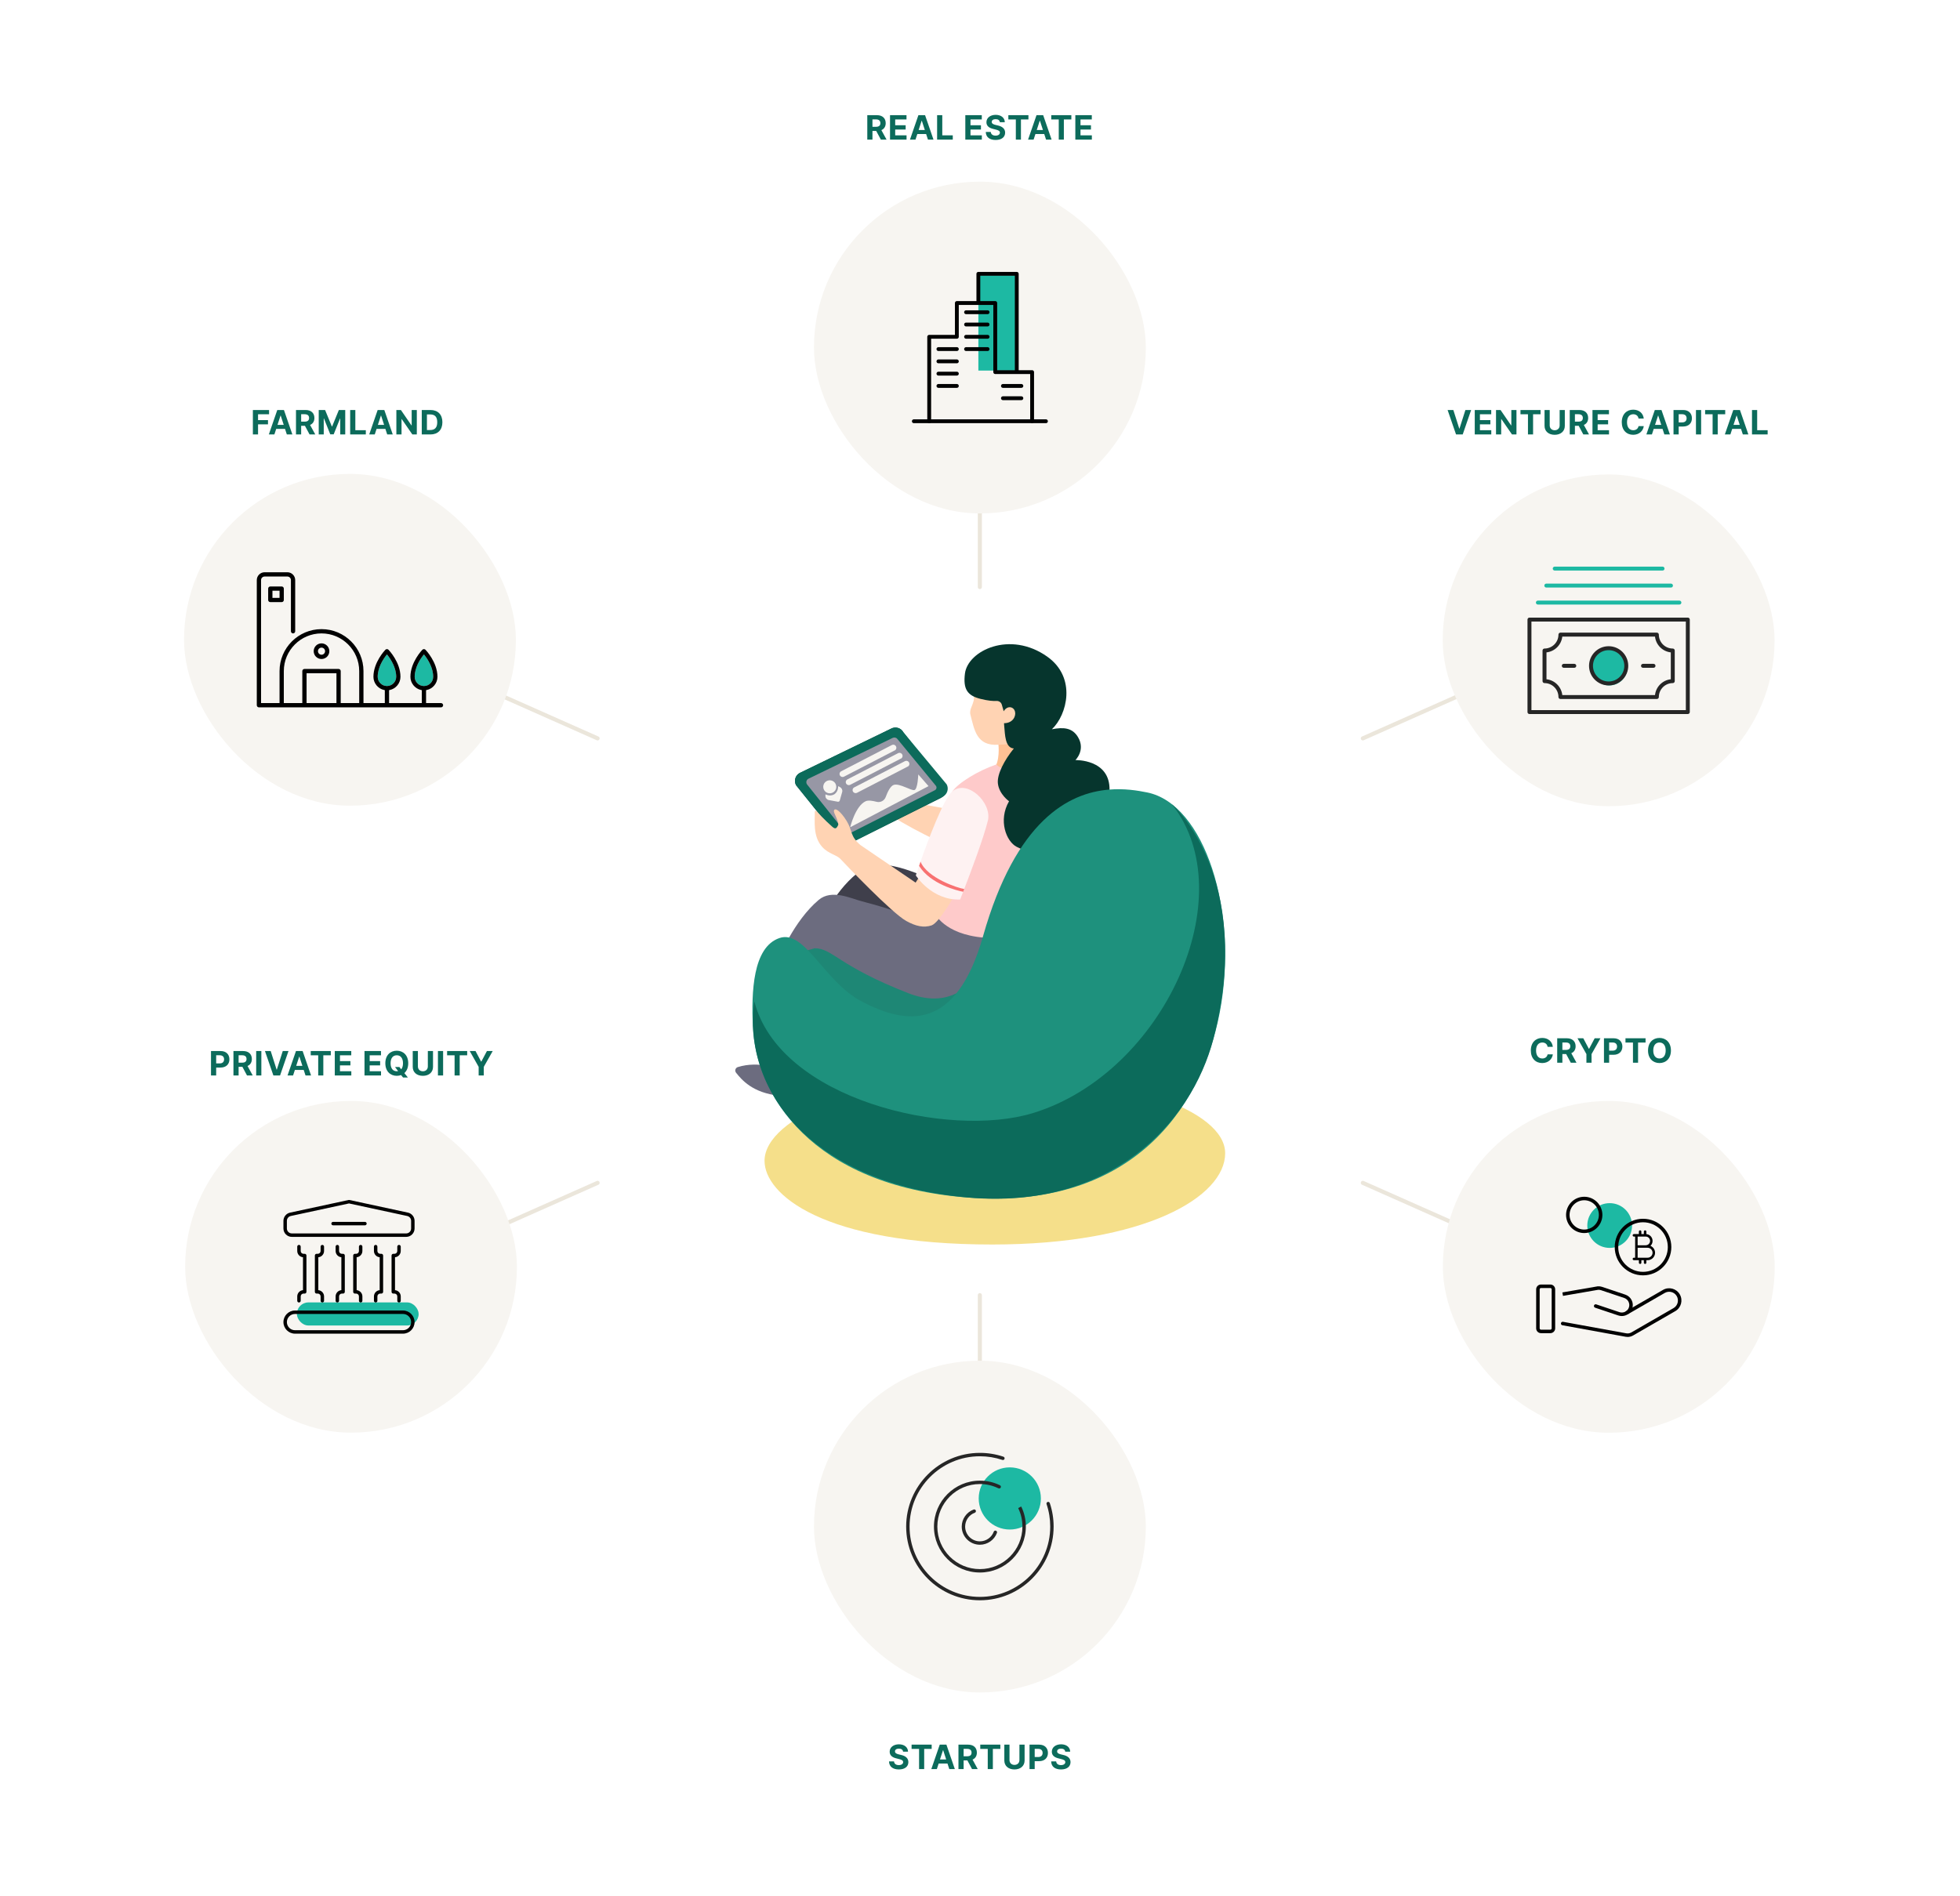 <svg width="614" height="594" viewBox="0 0 614 594" fill="none" xmlns="http://www.w3.org/2000/svg">
<g clip-path="url(#clip0_2297_3172)">
<g style="mix-blend-mode:multiply">
<path d="M383.802 361.374C383.802 347.72 351.503 336.648 311.652 336.648C271.801 336.648 239.503 350.096 239.503 363.75C239.503 374.141 257.441 389.965 310.861 389.965C358.754 389.949 383.802 375.028 383.802 361.374Z" fill="#F5DF8A"/>
</g>
<path d="M244.14 335.049C244.14 335.049 237.837 332.277 231.123 334.368C230.363 334.606 230.094 335.524 230.585 336.142C232.279 338.265 235.716 342.479 244.14 343.335V335.049Z" fill="#6C6C7F"/>
<path d="M320.707 318.56C325.362 313.222 324.444 303.211 318.111 300.027C304.922 293.406 272.766 284.504 251.772 296.843C222.972 313.76 300.758 341.433 320.707 318.56Z" fill="#1E8775"/>
<path d="M306.436 278.971C298.836 280.792 303.823 279.525 285.141 272.904C281.816 271.732 274.422 269.419 270.036 272.492C261.645 278.369 257.608 288.443 257.608 288.443L269.055 286.241C274.723 286.732 275.815 292.324 297.094 302.842C318.373 313.359 326.496 286.099 326.496 286.099L306.42 278.971H306.436Z" fill="#3F3F4B"/>
<path d="M291.778 286.621C284.368 289.108 289.213 287.398 270.04 282.44C266.62 281.553 260.572 278.527 256.471 281.98C248.634 288.57 243.979 300.339 243.979 300.339L255.189 297.139C260.873 297.139 262.456 302.604 284.574 311.221C306.692 319.838 312.408 291.975 312.408 291.975L291.778 286.637V286.621Z" fill="#6C6C7F"/>
<path d="M297.751 265.4C297.751 265.4 282.377 258.462 277.469 254.201L280.81 250.542L309.688 255.817L297.751 265.4Z" fill="#FFD3B3"/>
<path d="M319.06 231.946C319.06 231.946 316.875 231.946 312.775 233.356C312.775 233.356 313.392 238.631 311.223 241.102C308.69 244.001 319.868 243.731 319.868 243.731L328.924 234.908L319.06 231.946Z" fill="#FFC194"/>
<path d="M293.143 286.674C293.143 286.674 296.722 293.707 310.844 293.929C323.954 294.15 326.218 291.426 328.925 287.656C329.954 274.43 336.161 270.105 337.285 261.172C337.411 260.221 337.475 259.207 337.459 258.146C337.427 253.743 334.91 240.722 334.91 240.722C334.91 240.722 328.925 236.239 322.37 239.091C322.37 239.091 314.834 242.734 312.143 239.534C306.474 241.467 300.221 245.252 298.336 248.008C297.196 249.656 301.107 261.647 300.078 271.864C299.176 280.75 293.143 286.69 293.143 286.69V286.674Z" fill="#FECACA"/>
<path d="M294.932 249.941L266.718 264.023C265.34 264.751 263.631 264.229 262.902 262.866L249.365 246.028C248.637 244.65 249.16 242.94 250.521 242.211L279.178 228.303C280.556 227.575 282.266 228.097 282.994 229.46L296.087 246.108C296.816 247.486 296.293 249.196 294.932 249.925V249.941Z" fill="#00473B"/>
<path d="M295.408 249.608L266.719 264.023C265.341 264.751 263.632 264.229 262.903 262.866L249.366 246.028C248.638 244.65 249.16 242.94 250.522 242.211L279.179 228.304C280.557 227.575 282.267 228.098 282.995 229.46L296.563 245.775C297.292 247.153 296.769 248.864 295.408 249.592V249.608Z" fill="#0C6B5B"/>
<path d="M264.486 260.396L252.865 245.855C252.374 245.253 252.58 244.335 253.276 244.002L279.638 231.219C280.16 230.966 280.778 231.108 281.126 231.568L293.159 246.188C293.539 246.647 293.396 247.344 292.858 247.614L266.703 260.872C265.99 261.236 264.993 261.014 264.502 260.396H264.486Z" fill="#9797A5"/>
<path d="M282.219 237.696L266.339 245.917C265.959 246.107 265.5 246.028 265.215 245.727C264.771 245.267 264.898 244.507 265.468 244.222L281.348 236.001C281.744 235.795 282.219 235.89 282.504 236.223C282.916 236.682 282.789 237.426 282.235 237.712L282.219 237.696Z" fill="#F7F5F1"/>
<path d="M284.356 240.199L268.476 248.42C268.096 248.61 267.637 248.531 267.352 248.23C266.909 247.771 267.036 247.01 267.606 246.725L283.486 238.504C283.882 238.298 284.356 238.393 284.641 238.726C285.053 239.185 284.926 239.93 284.372 240.215L284.356 240.199Z" fill="#F7F5F1"/>
<path d="M280.271 235.146L264.391 243.367C264.011 243.557 263.552 243.478 263.267 243.177C262.823 242.718 262.95 241.957 263.52 241.672L279.4 233.451C279.796 233.245 280.271 233.34 280.556 233.673C280.967 234.132 280.841 234.877 280.287 235.162L280.271 235.146Z" fill="#F7F5F1"/>
<path d="M266.322 259.238C266.322 259.238 267.969 252.474 271.215 251.049C272.006 250.7 273.4 250.922 274.587 251.239C275.79 251.556 277.041 250.906 277.469 249.718C278.039 248.166 278.925 246.297 279.97 245.948C281.838 245.346 285.48 247.881 286.493 247.548C287.507 247.215 287.665 242.669 287.665 242.669L290.879 246.328L266.322 259.222V259.238Z" fill="#F7F5F1"/>
<path d="M261.654 245.442C262.256 246.393 261.987 247.66 261.037 248.262C260.087 248.864 258.82 248.595 258.218 247.644C257.616 246.694 257.886 245.426 258.836 244.824C259.786 244.222 261.053 244.491 261.654 245.442Z" fill="#F7F5F1"/>
<path d="M263.173 246.647L262.666 246.377C262.666 246.377 262.555 246.377 262.555 246.456C262.555 246.868 262.508 248.057 261.383 248.881C260.164 249.578 259.04 249.118 258.691 248.944C258.644 248.912 258.58 248.944 258.58 249.023V249.451C258.596 250.069 259.055 250.592 259.657 250.703L262.508 251.226C262.745 251.241 262.983 251.099 263.062 250.861L263.822 248.183C263.996 247.597 263.727 246.963 263.189 246.678L263.173 246.647Z" fill="#F7F5F1"/>
<path d="M299.382 279.973C299.382 279.973 294.268 289.144 291.829 289.968C289.391 290.776 286.89 290.253 283.881 288.574C279.337 286.039 264.946 270.96 263.346 269.217C262.032 267.792 259.626 267.633 257.583 265.4C254.544 262.074 255.319 257.084 255.24 254.344C255.24 254.106 255.525 253.963 255.715 254.106C255.715 254.106 258.438 257.084 260.766 259.096C261.89 260.078 262.159 259.27 262.555 258.573C262.777 258.193 262.207 256.72 261.858 255.896C261.51 255.088 261.098 254.407 261.272 253.916C261.621 252.981 263.378 254.249 265.246 257.274C267.099 260.299 266.212 261.994 269.569 264.814L286.826 276.567L292.399 267.792L299.366 279.941L299.382 279.973Z" fill="#FFD3B3"/>
<path d="M286.891 274.303C286.891 274.303 291.862 282.191 300.776 281.858C300.776 281.858 301.14 280.939 301.726 279.435C301.821 279.165 301.932 278.88 302.058 278.563C304.148 273.162 308.17 262.47 309.468 257.148C310.83 251.556 303.04 244.048 298.322 247.992C295.583 250.289 290.786 263.151 288.363 269.994C288.205 270.469 288.047 270.913 287.904 271.309C287.271 273.146 286.891 274.303 286.891 274.303Z" fill="#FEF2F2"/>
<path d="M287.917 271.326C291.575 277.14 299.983 279.089 301.741 279.437C301.836 279.168 301.947 278.883 302.073 278.566C300.141 278.328 290.403 275.096 288.376 269.995C288.218 270.471 288.059 270.914 287.917 271.31V271.326Z" fill="#F87171"/>
<path d="M304.258 212.432C304.258 212.432 305.461 217.786 305.002 219.608C304.828 220.273 304.559 220.986 304.321 221.54C304.005 222.285 303.783 223.108 303.989 223.9C305.24 228.652 305.873 233.848 312.792 233.357C312.792 233.357 321.959 233.389 322.276 229.682C322.592 225.96 327.184 209.185 304.274 212.432H304.258Z" fill="#FFD3B3"/>
<path d="M302.278 211.086C303.165 203.847 316.401 197.495 328.054 205.748C337.348 212.321 334.276 224.027 329.526 228.51C333.184 227.797 335.939 228.034 337.696 230.965C340.134 235.036 336.888 238.172 336.888 238.172C336.888 238.172 347.797 237.824 347.576 247.581C347.338 257.338 335.859 274.224 318.491 265.353C315.261 263.706 312.617 257.101 316.1 251.066C316.1 251.066 313.06 248.943 312.617 245.601C312.221 242.623 314.754 238.029 317.604 234.529C314.802 234.386 314.834 229.84 314.628 227.971C314.549 227.306 314.533 226.609 314.533 226.609C317.209 226.609 318.301 224.518 317.984 223.061C317.636 221.397 315.578 220.938 314.422 222.871L313.836 220.811C313.63 220.067 312.918 219.592 312.142 219.639C311.192 219.703 309.609 219.608 307.155 218.99C302.975 217.944 301.693 215.869 302.278 211.086Z" fill="#06352D"/>
<path d="M235.843 321.602C236.714 342.732 253.86 371.561 303.322 375.252C402.735 382.681 395.293 255.565 359.369 248.31C356.345 247.692 352.149 247.011 347.368 247.423C334.86 248.468 318.268 256.927 307.961 293.327C299.522 323.154 284.132 321.269 269.867 313.761C258.104 307.567 252.135 291.157 244.139 293.945C235.795 296.844 235.384 310.862 235.827 321.618L235.843 321.602Z" fill="#1E917D"/>
<path d="M236.304 313.76C232.52 341.449 253.909 370.895 303.323 375.251C347.575 379.148 373.24 352.109 380.127 325.482C393.221 274.715 367.113 251.984 367.113 251.984C389.722 280.576 364.595 336.19 323.636 348.767C297.212 356.877 244.157 344.601 236.304 313.76Z" fill="#0C6B5B"/>
</g>
<path d="M306.953 160.855L306.953 183.951" stroke="#EBE6DB" stroke-width="1.283" stroke-linecap="round"/>
<path d="M306.953 405.838L306.953 428.935" stroke="#EBE6DB" stroke-width="1.283" stroke-linecap="round"/>
<path d="M458.593 384.704L426.93 370.646" stroke="#EBE6DB" stroke-width="1.283" stroke-linecap="round"/>
<path d="M187.203 231.371L155.539 217.312" stroke="#EBE6DB" stroke-width="1.283" stroke-linecap="round"/>
<path d="M155.54 384.704L187.203 370.646" stroke="#EBE6DB" stroke-width="1.283" stroke-linecap="round"/>
<path d="M426.929 231.371L458.592 217.312" stroke="#EBE6DB" stroke-width="1.283" stroke-linecap="round"/>
<rect x="254.986" y="56.922" width="103.961" height="103.961" rx="51.98" fill="#F7F5F1"/>
<rect x="306.488" y="86.287" width="11.548" height="29.832" fill="#1DB9A3"/>
<path d="M291.088 131.998V105.533H299.749V94.948H311.778V116.6H323.326V131.998" stroke="black" stroke-width="1.203" stroke-linecap="round" stroke-linejoin="round"/>
<path d="M327.657 131.998H286.276" stroke="black" stroke-width="1.203" stroke-linecap="round" stroke-linejoin="round"/>
<path d="M293.975 109.383H299.75" stroke="black" stroke-width="1.203" stroke-linecap="round" stroke-linejoin="round"/>
<path d="M302.637 97.835H309.375" stroke="black" stroke-width="1.203" stroke-linecap="round" stroke-linejoin="round"/>
<path d="M293.975 113.232H299.75" stroke="black" stroke-width="1.203" stroke-linecap="round" stroke-linejoin="round"/>
<path d="M302.637 101.684H309.375" stroke="black" stroke-width="1.203" stroke-linecap="round" stroke-linejoin="round"/>
<path d="M293.975 117.082H299.75" stroke="black" stroke-width="1.203" stroke-linecap="round" stroke-linejoin="round"/>
<path d="M314.184 120.931H319.96" stroke="black" stroke-width="1.203" stroke-linecap="round" stroke-linejoin="round"/>
<path d="M302.637 105.534H309.375" stroke="black" stroke-width="1.203" stroke-linecap="round" stroke-linejoin="round"/>
<path d="M293.975 120.931H299.75" stroke="black" stroke-width="1.203" stroke-linecap="round" stroke-linejoin="round"/>
<path d="M314.184 124.781H319.96" stroke="black" stroke-width="1.203" stroke-linecap="round" stroke-linejoin="round"/>
<path d="M302.637 109.383H309.375" stroke="black" stroke-width="1.203" stroke-linecap="round" stroke-linejoin="round"/>
<path d="M306.487 94.467V85.806H318.516V116.119" stroke="black" stroke-width="1.203" stroke-linecap="round" stroke-linejoin="round"/>
<path d="M271.691 43.75V36.09H274.713C276.453 36.09 277.459 37.07 277.459 38.592C277.459 39.639 276.976 40.399 276.105 40.773L277.732 43.75H275.944L274.493 41.035H273.311V43.75H271.691ZM273.311 39.733H274.41C275.338 39.733 275.79 39.352 275.79 38.592C275.79 37.829 275.338 37.414 274.403 37.414H273.311V39.733ZM278.814 43.75V36.09H283.976V37.425H280.434V39.251H283.71V40.586H280.434V42.415H283.991V43.75H278.814ZM286.794 43.75H285.059L287.703 36.09H289.791L292.431 43.75H290.696L290.127 42.004H287.363L286.794 43.75ZM287.774 40.739H289.72L288.777 37.84H288.717L287.774 40.739ZM293.564 43.75V36.09H295.184V42.415H298.468V43.75H293.564ZM302.4 43.75V36.09H307.561V37.425H304.019V39.251H307.296V40.586H304.019V42.415H307.576V43.75H302.4ZM313.215 38.293C313.155 37.691 312.68 37.339 311.906 37.339C311.113 37.339 310.676 37.702 310.676 38.196C310.664 38.745 311.222 38.992 311.887 39.146L312.576 39.31C313.907 39.61 314.869 40.287 314.872 41.562C314.869 42.965 313.769 43.859 311.899 43.859C310.04 43.859 308.854 43.002 308.813 41.345H310.38C310.432 42.112 311.038 42.501 311.88 42.501C312.703 42.501 313.234 42.119 313.238 41.558C313.234 41.042 312.77 40.803 311.936 40.601L311.102 40.391C309.808 40.081 309.011 39.434 309.015 38.304C309.007 36.913 310.238 35.985 311.917 35.985C313.623 35.985 314.745 36.928 314.768 38.293H313.215ZM315.881 37.425V36.09H322.172V37.425H319.827V43.75H318.226V37.425H315.881ZM323.793 43.75H322.057L324.702 36.09H326.789L329.43 43.75H327.694L327.126 42.004H324.361L323.793 43.75ZM324.773 40.739H326.718L325.775 37.84H325.716L324.773 40.739ZM329.324 37.425V36.09H335.616V37.425H333.271V43.75H331.67V37.425H329.324ZM336.863 43.75V36.09H342.024V37.425H338.482V39.251H341.759V40.586H338.482V42.415H342.039V43.75H336.863Z" fill="#0C6B5B"/>
<rect x="254.987" y="426.368" width="103.961" height="103.961" rx="51.98" fill="#F7F5F1"/>
<ellipse cx="316.333" cy="469.535" rx="9.738" ry="9.738" fill="#1DB9A3"/>
<path d="M306.965 484.04C303.83 484.04 301.277 481.488 301.277 478.352C301.277 475.98 302.771 473.836 304.996 473.013C305.248 472.917 305.543 473.022 305.668 473.27C305.8 473.533 305.697 473.851 305.434 473.983L305.426 473.987C305.409 473.995 305.39 474.003 305.372 474.01C303.561 474.676 302.345 476.42 302.345 478.352C302.345 480.901 304.419 482.975 306.967 482.975C308.9 482.975 310.644 481.759 311.31 479.952C311.41 479.677 311.717 479.535 311.993 479.637C312.269 479.739 312.411 480.044 312.309 480.32C311.49 482.545 309.342 484.04 306.967 484.04H306.965Z" fill="#262626"/>
<path d="M306.963 492.742C299.029 492.742 292.573 486.286 292.573 478.352C292.573 470.418 299.029 463.958 306.963 463.958C309.108 463.958 311.176 464.421 313.108 465.334C313.139 465.345 313.197 465.374 313.258 465.405C313.521 465.537 313.628 465.856 313.496 466.119C313.364 466.383 313.045 466.489 312.782 466.358C312.748 466.341 312.715 466.324 312.682 466.309C310.862 465.451 308.949 465.023 306.961 465.023C299.613 465.023 293.636 471.002 293.636 478.352C293.636 485.702 299.613 491.677 306.961 491.677C314.309 491.677 320.29 485.7 320.29 478.352C320.29 476.36 319.862 474.446 319.016 472.663C318.991 472.602 318.974 472.571 318.96 472.542L319.91 472.059L319.434 472.295L319.916 472.068C319.944 472.124 319.973 472.18 319.996 472.239C320.896 474.135 321.36 476.203 321.36 478.354C321.36 486.289 314.902 492.744 306.965 492.744L306.963 492.742Z" fill="#262626"/>
<path d="M306.964 501.445C294.23 501.445 283.87 491.086 283.87 478.352C283.87 465.618 294.23 455.252 306.964 455.252C309.493 455.252 311.978 455.658 314.349 456.455C314.627 456.549 314.777 456.852 314.683 457.13C314.589 457.408 314.286 457.56 314.008 457.464C311.749 456.704 309.378 456.318 306.964 456.318C294.817 456.318 284.936 466.203 284.936 478.352C284.936 490.501 294.819 500.38 306.964 500.38C319.109 500.38 328.998 490.497 328.998 478.352C328.998 475.937 328.612 473.567 327.851 471.307C327.757 471.029 327.908 470.727 328.186 470.633C328.463 470.539 328.766 470.689 328.86 470.967C329.658 473.337 330.063 475.821 330.063 478.352C330.063 491.086 319.702 501.445 306.964 501.445Z" fill="#262626"/>
<path d="M282.904 548.883C282.844 548.281 282.369 547.93 281.595 547.93C280.802 547.93 280.364 548.293 280.364 548.786C280.353 549.336 280.91 549.583 281.576 549.736L282.264 549.901C283.596 550.2 284.557 550.877 284.561 552.153C284.557 553.555 283.457 554.449 281.587 554.449C279.728 554.449 278.542 553.593 278.501 551.936H280.069C280.121 552.703 280.727 553.092 281.569 553.092C282.391 553.092 282.923 552.71 282.926 552.149C282.923 551.633 282.459 551.393 281.625 551.191L280.79 550.982C279.496 550.671 278.7 550.024 278.703 548.895C278.696 547.503 279.926 546.576 281.606 546.576C283.312 546.576 284.434 547.518 284.456 548.883H282.904ZM285.569 548.016V546.68H291.861V548.016H289.515V554.341H287.914V548.016H285.569ZM293.481 554.341H291.746L294.39 546.68H296.478L299.118 554.341H297.383L296.814 552.594H294.05L293.481 554.341ZM294.461 551.33H296.406L295.464 548.431H295.404L294.461 551.33ZM300.251 554.341V546.68H303.273C305.013 546.68 306.019 547.66 306.019 549.183C306.019 550.23 305.536 550.989 304.665 551.363L306.292 554.341H304.504L303.053 551.625H301.871V554.341H300.251ZM301.871 550.324H302.97C303.898 550.324 304.351 549.942 304.351 549.183C304.351 548.42 303.898 548.004 302.963 548.004H301.871V550.324ZM307.082 548.016V546.68H313.374V548.016H311.028V554.341H309.428V548.016H307.082ZM319.352 546.68H320.972V551.655C320.972 553.331 319.7 554.449 317.796 554.449C315.885 554.449 314.62 553.331 314.62 551.655V546.68H316.24V551.517C316.24 552.392 316.857 553.024 317.796 553.024C318.739 553.024 319.352 552.392 319.352 551.517V546.68ZM322.515 554.341V546.68H325.537C327.277 546.68 328.283 547.754 328.283 549.276C328.283 550.806 327.258 551.857 325.496 551.857H324.135V554.341H322.515ZM324.135 550.559H325.234C326.162 550.559 326.615 550.036 326.615 549.276C326.615 548.513 326.162 548.004 325.227 548.004H324.135V550.559ZM333.701 548.883C333.641 548.281 333.166 547.93 332.392 547.93C331.599 547.93 331.161 548.293 331.161 548.786C331.15 549.336 331.707 549.583 332.373 549.736L333.061 549.901C334.393 550.2 335.354 550.877 335.358 552.153C335.354 553.555 334.255 554.449 332.384 554.449C330.525 554.449 329.34 553.593 329.299 551.936H330.866C330.918 552.703 331.524 553.092 332.366 553.092C333.189 553.092 333.72 552.71 333.724 552.149C333.72 551.633 333.256 551.393 332.422 551.191L331.588 550.982C330.294 550.671 329.497 550.024 329.501 548.895C329.493 547.503 330.724 546.576 332.403 546.576C334.109 546.576 335.231 547.518 335.253 548.883H333.701Z" fill="#0C6B5B"/>
<path d="M486.447 328.021H484.809C484.686 327.18 484.046 326.667 483.159 326.667C481.974 326.667 481.196 327.576 481.196 329.17C481.196 330.808 481.985 331.672 483.148 331.672C484.012 331.672 484.656 331.201 484.809 330.382L486.447 330.389C486.271 331.799 485.086 333.105 483.122 333.105C481.072 333.105 479.554 331.668 479.554 329.17C479.554 326.664 481.098 325.235 483.122 325.235C484.895 325.235 486.234 326.252 486.447 328.021ZM487.819 333V325.34H490.842C492.581 325.34 493.587 326.32 493.587 327.842C493.587 328.889 493.105 329.649 492.233 330.023L493.86 333H492.072L490.621 330.284H489.439V333H487.819ZM489.439 328.983H490.539C491.466 328.983 491.919 328.601 491.919 327.842C491.919 327.079 491.466 326.664 490.531 326.664H489.439V328.983ZM494.175 325.34H495.989L497.736 328.639H497.81L499.557 325.34H501.371L498.577 330.292V333H496.969V330.292L494.175 325.34ZM502.467 333V325.34H505.489C507.228 325.34 508.234 326.413 508.234 327.935C508.234 329.465 507.209 330.516 505.448 330.516H504.086V333H502.467ZM504.086 329.218H505.186C506.114 329.218 506.566 328.695 506.566 327.935C506.566 327.172 506.114 326.664 505.178 326.664H504.086V329.218ZM509.205 326.675V325.34H515.497V326.675H513.151V333H511.551V326.675H509.205ZM523.444 329.17C523.444 331.676 521.888 333.105 519.856 333.105C517.814 333.105 516.269 331.665 516.269 329.17C516.269 326.664 517.814 325.235 519.856 325.235C521.888 325.235 523.444 326.664 523.444 329.17ZM521.802 329.17C521.802 327.546 521.031 326.667 519.856 326.667C518.678 326.667 517.911 327.546 517.911 329.17C517.911 330.793 518.678 331.672 519.856 331.672C521.031 331.672 521.802 330.793 521.802 329.17Z" fill="#0C6B5B"/>
<path d="M79.218 136.135V128.475H84.29V129.81H80.837V131.635H83.953V132.971H80.837V136.135H79.218ZM85.953 136.135H84.218L86.862 128.475H88.95L91.59 136.135H89.855L89.286 134.388H86.522L85.953 136.135ZM86.933 133.124H88.879L87.936 130.225H87.876L86.933 133.124ZM92.723 136.135V128.475H95.745C97.485 128.475 98.491 129.455 98.491 130.977C98.491 132.024 98.008 132.784 97.137 133.158L98.764 136.135H96.976L95.525 133.419H94.343V136.135H92.723ZM94.343 132.118H95.442C96.37 132.118 96.823 131.736 96.823 130.977C96.823 130.214 96.37 129.799 95.435 129.799H94.343V132.118ZM99.846 128.475H101.843L103.953 133.621H104.043L106.152 128.475H108.15V136.135H106.579V131.149H106.515L104.533 136.098H103.463L101.481 131.13H101.417V136.135H99.846V128.475ZM109.695 136.135V128.475H111.315V134.8H114.599V136.135H109.695ZM117.398 136.135H115.662L118.307 128.475H120.394L123.035 136.135H121.299L120.73 134.388H117.966L117.398 136.135ZM118.378 133.124H120.323L119.38 130.225H119.32L118.378 133.124ZM130.575 128.475V136.135H129.176L125.843 131.314H125.787V136.135H124.167V128.475H125.589L128.895 133.292H128.963V128.475H130.575ZM134.839 136.135H132.123V128.475H134.861C137.173 128.475 138.587 129.911 138.587 132.297C138.587 134.691 137.173 136.135 134.839 136.135ZM133.743 134.747H134.772C136.212 134.747 136.971 134.007 136.971 132.297C136.971 130.595 136.212 129.862 134.775 129.862H133.743V134.747Z" fill="#0C6B5B"/>
<rect x="451.951" y="148.665" width="103.961" height="103.961" rx="51.98" fill="#F7F5F1"/>
<ellipse cx="504.173" cy="209.132" rx="5.645" ry="5.645" fill="#1DB9A3"/>
<path d="M528.734 223.741H479.128C478.787 223.741 478.511 223.465 478.511 223.124V194.144C478.511 193.802 478.787 193.526 479.128 193.526H528.734C529.075 193.526 529.351 193.802 529.351 194.144V223.124C529.351 223.465 529.075 223.741 528.734 223.741ZM479.746 222.507H528.117V194.761H479.746V222.507Z" fill="#262626"/>
<path d="M519.04 219.028H488.827C488.486 219.028 488.21 218.752 488.21 218.411C488.21 216.004 486.252 214.046 483.84 214.046C483.499 214.046 483.223 213.77 483.223 213.428V203.837C483.223 203.496 483.499 203.22 483.84 203.22C486.249 203.22 488.21 201.261 488.21 198.855C488.21 198.514 488.486 198.238 488.827 198.238H519.04C519.381 198.238 519.657 198.514 519.657 198.855C519.657 201.261 521.615 203.22 524.022 203.22C524.363 203.22 524.639 203.496 524.639 203.837V213.428C524.639 213.77 524.363 214.046 524.022 214.046C521.615 214.046 519.657 216.004 519.657 218.411C519.657 218.752 519.381 219.028 519.04 219.028ZM489.411 217.793H518.456C518.742 215.198 520.809 213.131 523.404 212.845V204.423C520.809 204.137 518.742 202.07 518.456 199.475H489.411C489.125 202.07 487.055 204.137 484.458 204.423V212.845C487.055 213.131 489.123 215.198 489.411 217.793Z" fill="#262626"/>
<path d="M503.934 214.776C500.546 214.776 497.791 212.02 497.791 208.633C497.791 205.246 500.546 202.49 503.934 202.49C507.321 202.49 510.076 205.246 510.076 208.633C510.076 212.02 507.321 214.776 503.934 214.776ZM503.934 203.725C501.227 203.725 499.026 205.926 499.026 208.633C499.026 211.34 501.227 213.541 503.934 213.541C506.64 213.541 508.841 211.34 508.841 208.633C508.841 205.926 506.64 203.725 503.934 203.725Z" fill="#262626"/>
<path d="M517.989 209.25H514.691C514.35 209.25 514.074 208.974 514.074 208.633C514.074 208.291 514.35 208.015 514.691 208.015H517.989C518.33 208.015 518.606 208.291 518.606 208.633C518.606 208.974 518.33 209.25 517.989 209.25Z" fill="#262626"/>
<path d="M493.176 209.25H489.878C489.536 209.25 489.26 208.974 489.26 208.633C489.26 208.291 489.536 208.015 489.878 208.015H493.176C493.517 208.015 493.793 208.291 493.793 208.633C493.793 208.974 493.517 209.25 493.176 209.25Z" fill="#262626"/>
<path d="M526.098 189.435H481.765C481.423 189.435 481.147 189.159 481.147 188.818C481.147 188.477 481.423 188.201 481.765 188.201H526.098C526.439 188.201 526.715 188.477 526.715 188.818C526.715 189.159 526.439 189.435 526.098 189.435Z" fill="#1DB9A3"/>
<path d="M523.458 184.109H484.402C484.061 184.109 483.785 183.833 483.785 183.492C483.785 183.15 484.061 182.874 484.402 182.874H523.458C523.799 182.874 524.075 183.15 524.075 183.492C524.075 183.833 523.799 184.109 523.458 184.109Z" fill="#1DB9A3"/>
<path d="M520.819 178.784H487.039C486.697 178.784 486.421 178.508 486.421 178.167C486.421 177.825 486.697 177.549 487.039 177.549H520.819C521.16 177.549 521.436 177.825 521.436 178.167C521.436 178.508 521.16 178.784 520.819 178.784Z" fill="#1DB9A3"/>
<path d="M455.283 128.475L457.135 134.295H457.206L459.061 128.475H460.857L458.216 136.135H456.129L453.484 128.475H455.283ZM461.989 136.135V128.475H467.151V129.81H463.609V131.635H466.886V132.971H463.609V134.8H467.166V136.135H461.989ZM475.057 128.475V136.135H473.658L470.325 131.314H470.269V136.135H468.65V128.475H470.071L473.377 133.292H473.445V128.475H475.057ZM476.314 129.81V128.475H482.605V129.81H480.26V136.135H478.659V129.81H476.314ZM488.584 128.475H490.203V133.449C490.203 135.125 488.932 136.244 487.028 136.244C485.116 136.244 483.852 135.125 483.852 133.449V128.475H485.472V133.311C485.472 134.186 486.089 134.818 487.028 134.818C487.97 134.818 488.584 134.186 488.584 133.311V128.475ZM491.747 136.135V128.475H494.769C496.508 128.475 497.514 129.455 497.514 130.977C497.514 132.024 497.032 132.784 496.16 133.158L497.788 136.135H496L494.548 133.42H493.366V136.135H491.747ZM493.366 132.118H494.466C495.394 132.118 495.846 131.736 495.846 130.977C495.846 130.214 495.394 129.799 494.459 129.799H493.366V132.118ZM498.87 136.135V128.475H504.032V129.81H500.489V131.635H503.766V132.971H500.489V134.8H504.046V136.135H498.87ZM514.937 131.157H513.299C513.176 130.315 512.536 129.803 511.649 129.803C510.464 129.803 509.686 130.711 509.686 132.305C509.686 133.943 510.475 134.807 511.638 134.807C512.502 134.807 513.146 134.336 513.299 133.517L514.937 133.524C514.762 134.934 513.576 136.24 511.612 136.24C509.562 136.24 508.044 134.804 508.044 132.305C508.044 129.799 509.589 128.37 511.612 128.37C513.385 128.37 514.724 129.387 514.937 131.157ZM517.486 136.135H515.75L518.395 128.475H520.482L523.123 136.135H521.387L520.819 134.388H518.054L517.486 136.135ZM518.466 133.124H520.411L519.468 130.225H519.408L518.466 133.124ZM524.255 136.135V128.475H527.278C529.017 128.475 530.023 129.548 530.023 131.071C530.023 132.6 528.998 133.651 527.236 133.651H525.875V136.135H524.255ZM525.875 132.354H526.975C527.902 132.354 528.355 131.83 528.355 131.071C528.355 130.308 527.902 129.799 526.967 129.799H525.875V132.354ZM532.905 128.475V136.135H531.286V128.475H532.905ZM534.157 129.81V128.475H540.448V129.81H538.103V136.135H536.502V129.81H534.157ZM542.069 136.135H540.334L542.978 128.475H545.065L547.706 136.135H545.97L545.402 134.388H542.638L542.069 136.135ZM543.049 133.124H544.994L544.052 130.225H543.992L543.049 133.124ZM548.839 136.135V128.475H550.458V134.8H553.742V136.135H548.839Z" fill="#0C6B5B"/>
<path d="M66.099 337V329.34H69.122C70.861 329.34 71.867 330.413 71.867 331.935C71.867 333.465 70.842 334.516 69.081 334.516H67.719V337H66.099ZM67.719 333.218H68.819C69.746 333.218 70.199 332.695 70.199 331.935C70.199 331.172 69.746 330.664 68.811 330.664H67.719V333.218ZM73.13 337V329.34H76.152C77.891 329.34 78.898 330.32 78.898 331.842C78.898 332.889 78.415 333.649 77.544 334.023L79.171 337H77.383L75.931 334.284H74.749V337H73.13ZM74.749 332.983H75.849C76.777 332.983 77.229 332.601 77.229 331.842C77.229 331.079 76.777 330.664 75.842 330.664H74.749V332.983ZM81.873 329.34V337H80.253V329.34H81.873ZM84.8 329.34L86.651 335.16H86.722L88.578 329.34H90.373L87.732 337H85.645L83.001 329.34H84.8ZM91.808 337H90.072L92.717 329.34H94.804L97.445 337H95.709L95.14 335.253H92.376L91.808 337ZM92.788 333.989H94.733L93.79 331.09H93.73L92.788 333.989ZM97.339 330.675V329.34H103.631V330.675H101.285V337H99.684V330.675H97.339ZM104.877 337V329.34H110.039V330.675H106.497V332.5H109.774V333.836H106.497V335.665H110.054V337H104.877ZM114.186 337V329.34H119.348V330.675H115.806V332.5H119.082V333.836H115.806V335.665H119.363V337H114.186ZM127.886 333.17C127.886 334.535 127.422 335.582 126.674 336.252L127.77 337.628H126.259L125.641 336.869C125.23 337.026 124.777 337.105 124.299 337.105C122.256 337.105 120.712 335.665 120.712 333.17C120.712 330.664 122.256 329.235 124.299 329.235C126.33 329.235 127.886 330.664 127.886 333.17ZM123.738 334.337H125.114L125.683 335.066C126.038 334.644 126.244 334.004 126.244 333.17C126.244 331.546 125.473 330.667 124.299 330.667C123.12 330.667 122.354 331.546 122.354 333.17C122.354 334.793 123.12 335.672 124.299 335.672C124.444 335.672 124.587 335.657 124.718 335.631L123.738 334.337ZM134.028 329.34H135.647V334.314C135.647 335.99 134.376 337.108 132.472 337.108C130.56 337.108 129.296 335.99 129.296 334.314V329.34H130.916V334.176C130.916 335.051 131.533 335.683 132.472 335.683C133.414 335.683 134.028 335.051 134.028 334.176V329.34ZM138.81 329.34V337H137.191V329.34H138.81ZM140.062 330.675V329.34H146.353V330.675H144.008V337H142.407V330.675H140.062ZM147.151 329.34H148.965L150.712 332.639H150.787L152.534 329.34H154.348L151.554 334.292V337H149.945V334.292L147.151 329.34Z" fill="#0C6B5B"/>
<rect x="58" y="344.984" width="103.933" height="103.933" rx="51.967" fill="#F7F5F1"/>
<rect x="92.997" y="408.107" width="38.146" height="7.234" rx="3.617" fill="#1DB9A3"/>
<path d="M126.24 417.9H92.419C90.419 417.9 88.79 416.273 88.79 414.272C88.79 412.271 90.417 410.644 92.419 410.644H126.24C128.239 410.644 129.868 412.271 129.868 414.272C129.868 416.273 128.241 417.9 126.24 417.9ZM92.419 411.723C91.014 411.723 89.869 412.865 89.869 414.272C89.869 415.679 91.012 416.821 92.419 416.821H126.24C127.645 416.821 128.789 415.679 128.789 414.272C128.789 412.865 127.647 411.723 126.24 411.723H92.419Z" fill="black"/>
<path d="M127.238 387.572H91.42C89.971 387.572 88.79 386.392 88.79 384.942V382.543C88.79 381.314 89.664 380.231 90.866 379.973L109.216 376.013C109.292 375.996 109.368 375.996 109.445 376.013L127.795 379.973C128.997 380.233 129.87 381.314 129.87 382.543V384.942C129.87 386.392 128.69 387.572 127.24 387.572H127.238ZM109.33 377.092L91.094 381.027C90.386 381.179 89.869 381.818 89.869 382.543V384.942C89.869 385.797 90.565 386.493 91.42 386.493H127.238C128.093 386.493 128.789 385.797 128.789 384.942V382.543C128.789 381.818 128.275 381.181 127.564 381.027L109.328 377.092H109.33Z" fill="black"/>
<path d="M100.975 408.129C100.677 408.129 100.436 407.888 100.436 407.589V406.223C100.436 405.734 100.038 405.338 99.547 405.338H99.177C98.879 405.338 98.637 405.097 98.637 404.799V393.419C98.637 393.121 98.879 392.88 99.177 392.88H99.547C100.038 392.88 100.436 392.482 100.436 391.991V390.629C100.436 390.331 100.677 390.09 100.975 390.09C101.274 390.09 101.515 390.331 101.515 390.629V391.991C101.515 393.02 100.721 393.866 99.716 393.953V404.268C100.721 404.355 101.515 405.199 101.515 406.225V407.591C101.515 407.89 101.274 408.131 100.975 408.131V408.129Z" fill="black"/>
<path d="M93.658 408.129C93.36 408.129 93.119 407.888 93.119 407.589V406.223C93.119 405.197 93.912 404.352 94.917 404.266V393.95C93.912 393.864 93.119 393.017 93.119 391.989V390.627C93.119 390.329 93.36 390.087 93.658 390.087C93.957 390.087 94.198 390.329 94.198 390.627V391.989C94.198 392.48 94.596 392.878 95.087 392.878H95.457C95.755 392.878 95.996 393.119 95.996 393.417V404.797C95.996 405.095 95.755 405.336 95.457 405.336H95.087C94.596 405.336 94.198 405.734 94.198 406.221V407.587C94.198 407.885 93.957 408.127 93.658 408.127V408.129Z" fill="black"/>
<path d="M112.984 408.129C112.685 408.129 112.444 407.888 112.444 407.589V406.223C112.444 405.734 112.046 405.338 111.555 405.338H111.185C110.887 405.338 110.646 405.097 110.646 404.799V393.419C110.646 393.121 110.887 392.88 111.185 392.88H111.555C112.046 392.88 112.444 392.482 112.444 391.991V390.629C112.444 390.331 112.685 390.09 112.984 390.09C113.282 390.09 113.523 390.331 113.523 390.629V391.991C113.523 393.02 112.73 393.866 111.725 393.953V404.268C112.73 404.355 113.523 405.199 113.523 406.225V407.591C113.523 407.89 113.282 408.131 112.984 408.131V408.129Z" fill="black"/>
<path d="M105.677 408.129C105.379 408.129 105.138 407.888 105.138 407.589V406.223C105.138 405.197 105.931 404.352 106.936 404.266V393.95C105.931 393.864 105.138 393.017 105.138 391.989V390.627C105.138 390.329 105.379 390.087 105.677 390.087C105.976 390.087 106.217 390.329 106.217 390.627V391.989C106.217 392.48 106.615 392.878 107.106 392.878H107.476C107.774 392.878 108.015 393.119 108.015 393.417V404.797C108.015 405.095 107.774 405.336 107.476 405.336H107.106C106.615 405.336 106.217 405.734 106.217 406.221V407.587C106.217 407.885 105.976 408.127 105.677 408.127V408.129Z" fill="black"/>
<path d="M125 408.129C124.702 408.129 124.46 407.888 124.46 407.589V406.223C124.46 405.734 124.063 405.338 123.572 405.338H123.201C122.903 405.338 122.662 405.097 122.662 404.799V393.419C122.662 393.121 122.903 392.88 123.201 392.88H123.572C124.063 392.88 124.46 392.482 124.46 391.991V390.629C124.46 390.331 124.702 390.09 125 390.09C125.298 390.09 125.539 390.331 125.539 390.629V391.991C125.539 393.02 124.746 393.866 123.741 393.953V404.268C124.746 404.355 125.539 405.199 125.539 406.225V407.591C125.539 407.89 125.298 408.131 125 408.131V408.129Z" fill="black"/>
<path d="M117.683 408.129C117.385 408.129 117.143 407.888 117.143 407.589V406.223C117.143 405.197 117.937 404.352 118.942 404.266V393.95C117.937 393.864 117.143 393.017 117.143 391.989V390.627C117.143 390.329 117.385 390.087 117.683 390.087C117.981 390.087 118.222 390.329 118.222 390.627V391.989C118.222 392.48 118.62 392.878 119.111 392.878H119.481C119.78 392.878 120.021 393.119 120.021 393.417V404.797C120.021 405.095 119.78 405.336 119.481 405.336H119.111C118.62 405.336 118.222 405.734 118.222 406.221V407.587C118.222 407.885 117.981 408.127 117.683 408.127V408.129Z" fill="black"/>
<path d="M114.325 383.95H104.339C104.04 383.95 103.799 383.709 103.799 383.411C103.799 383.112 104.04 382.871 104.339 382.871H114.325C114.624 382.871 114.865 383.112 114.865 383.411C114.865 383.709 114.624 383.95 114.325 383.95Z" fill="black"/>
<rect x="452" y="344.984" width="103.961" height="103.961" rx="51.98" fill="#F7F5F1"/>
<ellipse cx="504.258" cy="384.015" rx="7.012" ry="7.012" fill="#1DB9A3"/>
<path d="M508.058 412.377C507.69 412.377 507.323 412.317 506.966 412.199L499.694 409.761C499.408 409.664 499.254 409.355 499.348 409.067C499.445 408.781 499.754 408.624 500.042 408.721L507.314 411.159C507.905 411.357 508.541 411.312 509.104 411.032C509.667 410.753 510.086 410.272 510.283 409.681C510.694 408.454 510.032 407.122 508.805 406.712L501.533 404.274C501.241 404.175 500.938 404.136 500.633 404.158L489.629 406.059L489.442 404.978L500.472 403.073C500.489 403.071 500.504 403.068 500.521 403.066C500.985 403.03 501.441 403.086 501.883 403.234L509.155 405.672C510.954 406.276 511.927 408.231 511.323 410.029C511.031 410.897 510.417 411.602 509.592 412.012C509.106 412.255 508.582 412.375 508.058 412.375V412.377Z" fill="black"/>
<path d="M509.878 418.925C509.673 418.925 509.469 418.908 509.267 418.87L489.434 415.26C489.135 415.207 488.939 414.921 488.993 414.622C489.047 414.324 489.335 414.128 489.629 414.182L509.461 417.793C510 417.892 510.559 417.793 511.036 417.52L524.265 409.889C525.576 409.133 526.027 407.449 525.271 406.138C524.514 404.828 522.83 404.377 521.52 405.133L509.951 411.812C509.688 411.965 509.353 411.874 509.203 411.612C509.053 411.35 509.141 411.015 509.403 410.865L520.972 404.185C522.806 403.126 525.161 403.756 526.22 405.59C527.279 407.425 526.648 409.78 524.813 410.839L511.583 418.47C511.061 418.771 510.473 418.928 509.875 418.928L509.878 418.925Z" fill="black"/>
<path d="M485.674 417.742H482.735C481.903 417.742 481.226 417.065 481.226 416.234V404.007C481.226 403.176 481.903 402.499 482.735 402.499H485.674C486.505 402.499 487.182 403.176 487.182 404.007V416.234C487.182 417.065 486.505 417.742 485.674 417.742ZM482.735 403.595C482.511 403.595 482.322 403.784 482.322 404.007V416.234C482.322 416.457 482.511 416.646 482.735 416.646H485.674C485.901 416.646 486.086 416.462 486.086 416.234V404.007C486.086 403.784 485.897 403.595 485.674 403.595H482.735Z" fill="black"/>
<path d="M517.033 390.382C517.329 390.097 517.537 389.733 517.632 389.334C517.727 388.934 517.705 388.516 517.569 388.128C517.433 387.741 517.189 387.4 516.865 387.148C516.542 386.895 516.152 386.741 515.743 386.703V385.914C515.743 385.811 515.702 385.711 515.629 385.638C515.556 385.565 515.457 385.524 515.353 385.524C515.25 385.524 515.151 385.565 515.078 385.638C515.005 385.711 514.963 385.811 514.963 385.914V386.694H514.184V385.914C514.184 385.811 514.143 385.711 514.07 385.638C513.997 385.565 513.897 385.524 513.794 385.524C513.691 385.524 513.591 385.565 513.518 385.638C513.445 385.711 513.404 385.811 513.404 385.914V386.694H511.845C511.742 386.694 511.642 386.735 511.569 386.808C511.496 386.881 511.455 386.98 511.455 387.083C511.455 387.187 511.496 387.286 511.569 387.359C511.642 387.432 511.742 387.473 511.845 387.473H512.235V394.1H511.845C511.742 394.1 511.642 394.141 511.569 394.214C511.496 394.287 511.455 394.386 511.455 394.49C511.455 394.593 511.496 394.692 511.569 394.765C511.642 394.838 511.742 394.879 511.845 394.879H513.404V395.659C513.404 395.762 513.445 395.862 513.518 395.935C513.591 396.008 513.691 396.049 513.794 396.049C513.897 396.049 513.997 396.008 514.07 395.935C514.143 395.862 514.184 395.762 514.184 395.659V394.879H514.963V395.659C514.963 395.762 515.005 395.862 515.078 395.935C515.151 396.008 515.25 396.049 515.353 396.049C515.457 396.049 515.556 396.008 515.629 395.935C515.702 395.862 515.743 395.762 515.743 395.659V394.879H516.133C516.673 394.879 517.197 394.692 517.615 394.349C518.034 394.007 518.32 393.53 518.426 393C518.532 392.47 518.452 391.919 518.198 391.442C517.944 390.965 517.532 390.59 517.033 390.382ZM516.912 388.837C516.912 389.199 516.769 389.546 516.513 389.802C516.257 390.058 515.91 390.202 515.548 390.202H513.014V387.473H515.548C515.91 387.473 516.257 387.617 516.513 387.873C516.769 388.129 516.912 388.476 516.912 388.837ZM516.133 394.1H513.014V390.981H516.133C516.546 390.981 516.943 391.146 517.235 391.438C517.528 391.731 517.692 392.127 517.692 392.541C517.692 392.954 517.528 393.351 517.235 393.643C516.943 393.936 516.546 394.1 516.133 394.1Z" fill="black"/>
<path d="M496.283 386.373C493.146 386.373 490.596 383.823 490.596 380.687C490.596 377.55 493.146 375 496.283 375C499.42 375 501.97 377.55 501.97 380.687C501.97 383.823 499.42 386.373 496.283 386.373ZM496.283 376.096C493.752 376.096 491.692 378.156 491.692 380.687C491.692 383.218 493.752 385.278 496.283 385.278C498.814 385.278 500.874 383.218 500.874 380.687C500.874 378.156 498.814 376.096 496.283 376.096Z" fill="black"/>
<path d="M514.703 399.627C509.815 399.627 505.839 395.65 505.839 390.763C505.839 385.875 509.815 381.898 514.703 381.898C519.59 381.898 523.567 385.875 523.567 390.763C523.567 395.65 519.59 399.627 514.703 399.627ZM514.703 382.994C510.419 382.994 506.934 386.479 506.934 390.763C506.934 395.046 510.419 398.531 514.703 398.531C518.987 398.531 522.471 395.046 522.471 390.763C522.471 386.479 518.987 382.994 514.703 382.994Z" fill="black"/>
<rect x="57.651" y="148.5" width="103.961" height="103.961" rx="51.98" fill="#F7F5F1"/>
<g clip-path="url(#clip1_2297_3172)">
<path d="M135.7 212.068C135.7 209.18 133.998 206.577 132.982 205.284L132.804 205.062L132.625 205.284C131.609 206.586 129.907 209.189 129.907 212.068C129.907 213.663 131.208 214.964 132.804 214.964C134.399 214.964 135.7 213.663 135.7 212.068Z" fill="#1DB9A3"/>
<path d="M124.114 212.068C124.114 209.18 122.411 206.577 121.395 205.284L121.217 205.062L121.039 205.284C120.023 206.586 118.32 209.189 118.32 212.068C118.32 213.663 119.621 214.964 121.217 214.964C122.812 214.964 124.114 213.663 124.114 212.068Z" fill="#1DB9A3"/>
<path d="M138.15 220.31H133.471V216.255L133.65 216.219C135.61 215.818 137.036 214.071 137.036 212.075C137.036 207.521 133.436 203.751 133.284 203.591C133.017 203.332 132.589 203.332 132.322 203.591C132.17 203.742 128.57 207.521 128.57 212.075C128.57 214.071 129.996 215.818 131.956 216.219L132.135 216.255V220.31H121.885V216.255L122.064 216.219C124.024 215.818 125.45 214.071 125.45 212.075C125.45 207.521 121.85 203.751 121.698 203.591C121.431 203.332 121.003 203.332 120.736 203.591C120.584 203.742 116.984 207.521 116.984 212.075C116.984 214.071 118.41 215.818 120.37 216.219L120.549 216.255V220.31H113.864V210.284C113.864 203.038 107.965 197.138 100.719 197.138C93.473 197.138 87.573 203.038 87.573 210.284V220.31H81.781V181.765C81.781 181.15 82.28 180.651 82.894 180.651H90.024C90.639 180.651 91.138 181.15 91.138 181.765V197.807C91.138 198.172 91.441 198.475 91.807 198.475C92.172 198.475 92.475 198.172 92.475 197.807V181.765C92.475 180.419 91.37 179.314 90.024 179.314H82.894C81.549 179.314 80.444 180.419 80.444 181.765V220.978C80.444 221.344 80.747 221.647 81.112 221.647H138.15C138.516 221.647 138.819 221.344 138.819 220.978C138.819 220.613 138.516 220.31 138.15 220.31ZM129.906 212.066C129.906 209.188 131.609 206.576 132.625 205.284L132.803 205.061L132.981 205.284C133.997 206.576 135.699 209.179 135.699 212.066C135.699 213.662 134.398 214.963 132.803 214.963C131.208 214.963 129.906 213.662 129.906 212.066ZM118.321 212.066C118.321 209.188 120.023 206.576 121.039 205.284L121.217 205.061L121.395 205.284C122.411 206.576 124.114 209.179 124.114 212.066C124.114 213.662 122.812 214.963 121.217 214.963C119.622 214.963 118.321 213.662 118.321 212.066ZM105.398 220.31H96.04V210.952H105.398V220.31ZM112.528 220.31H106.735V210.284C106.735 209.918 106.432 209.615 106.066 209.615H95.372C95.006 209.615 94.703 209.918 94.703 210.284V220.31H88.91V210.284C88.91 203.769 94.204 198.475 100.719 198.475C107.234 198.475 112.528 203.769 112.528 210.284V220.31Z" fill="black"/>
<path d="M100.72 201.594C99.365 201.594 98.269 202.691 98.269 204.046C98.269 205.401 99.365 206.497 100.72 206.497C102.075 206.497 103.171 205.401 103.171 204.046C103.171 202.7 102.066 201.594 100.72 201.594ZM100.72 205.16C100.105 205.16 99.606 204.661 99.606 204.046C99.606 203.431 100.105 202.932 100.72 202.932C101.335 202.932 101.834 203.431 101.834 204.046C101.834 204.661 101.335 205.16 100.72 205.16Z" fill="black"/>
<path d="M84.009 184.439V188.004C84.009 188.37 84.312 188.673 84.678 188.673H88.244C88.609 188.673 88.912 188.37 88.912 188.004V184.439C88.912 184.073 88.609 183.77 88.244 183.77H84.678C84.312 183.77 84.009 184.073 84.009 184.439ZM85.347 185.107H87.575V187.336H85.347V185.107Z" fill="black"/>
</g>
<defs>
<clipPath id="clip0_2297_3172">
<rect width="153.45" height="188.1" fill="white" transform="matrix(-1 0 0 1 383.802 201.85)"/>
</clipPath>
<clipPath id="clip1_2297_3172">
<rect width="58.375" height="42.333" fill="white" transform="translate(80.444 179.314)"/>
</clipPath>
</defs>
</svg>
